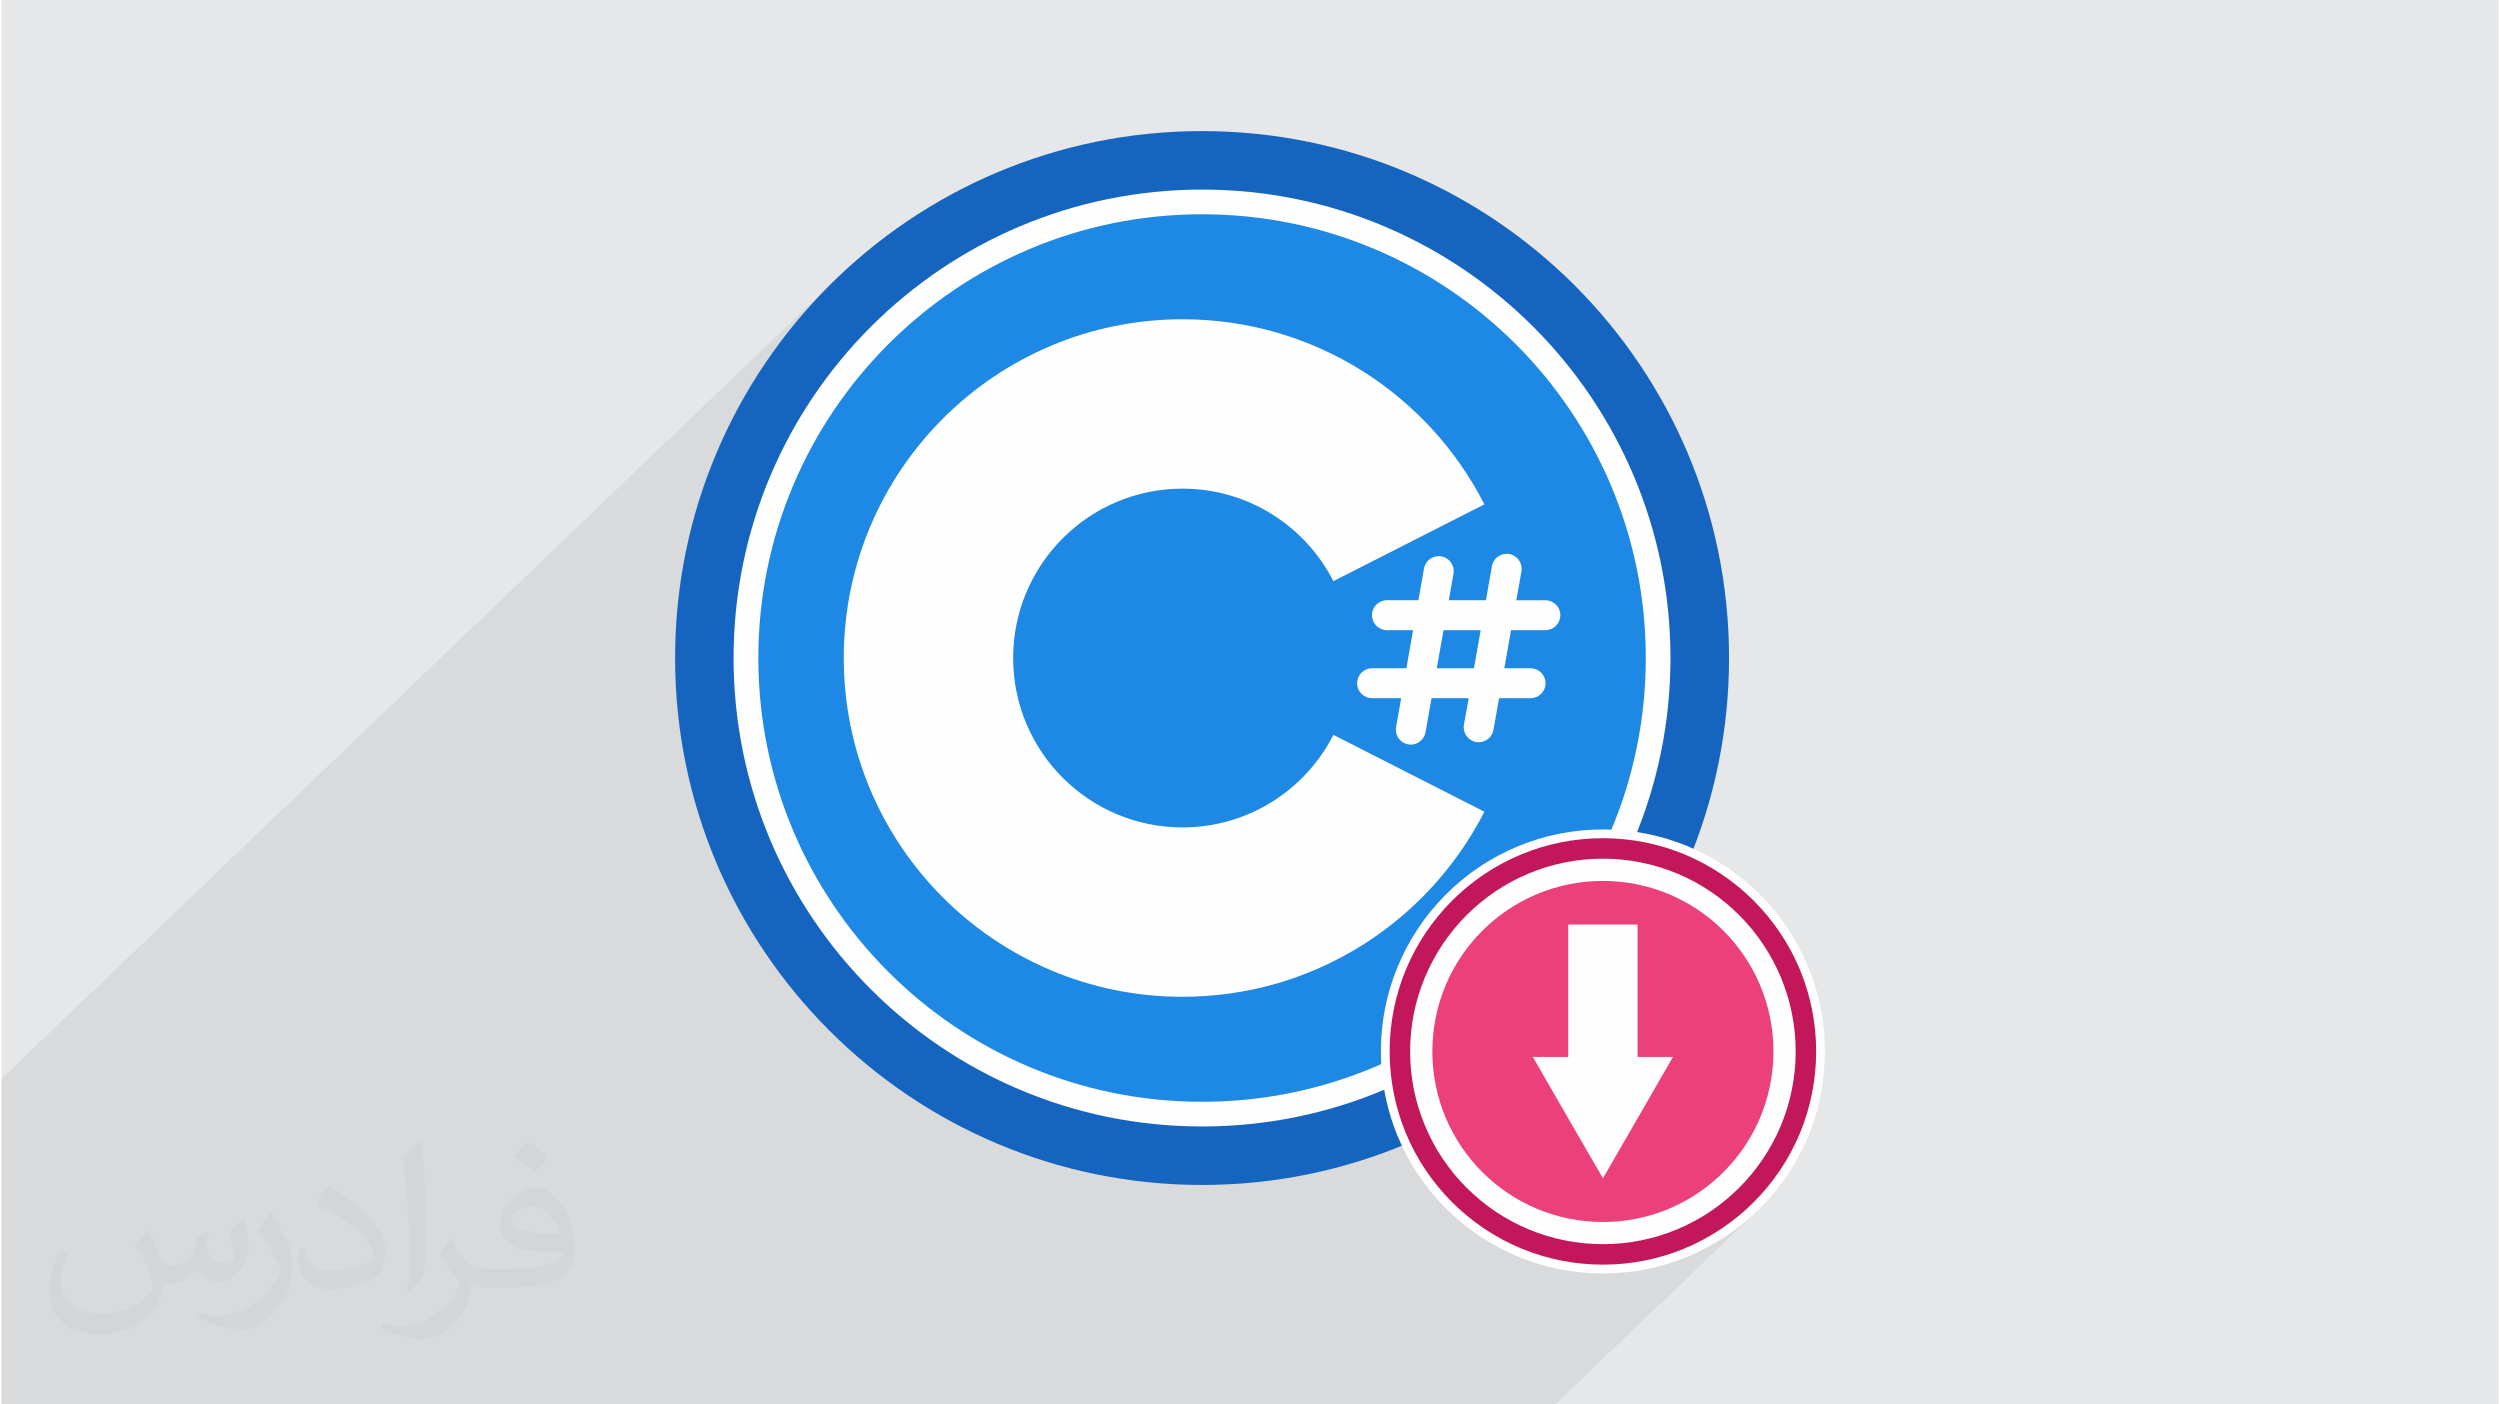 <?xml version="1.0" encoding="UTF-8"?>
<!DOCTYPE svg PUBLIC "-//W3C//DTD SVG 1.0//EN" "http://www.w3.org/TR/2001/REC-SVG-20010904/DTD/svg10.dtd">
<!-- Creator: CorelDRAW 2017 -->
<svg xmlns="http://www.w3.org/2000/svg" xml:space="preserve" width="356px" height="200px" version="1.0" shape-rendering="geometricPrecision" text-rendering="geometricPrecision" image-rendering="optimizeQuality" fill-rule="evenodd" clip-rule="evenodd"
viewBox="0 0 35600 20025"
 xmlns:xlink="http://www.w3.org/1999/xlink">
 <g id="Layer_x0020_1">
  <g id="_2456396909824">
   <polygon fill="#E6E7E8" points="0,0 35600,0 35600,20025 0,20025 "/>
   <path fill="#373435" fill-opacity="0.031" d="M2082 17547c68,104 112,203 155,312 32,64 49,183 199,183 44,0 107,-14 163,-45 63,-33 111,-83 136,-159l60 -202 146 -72 10 10c-20,77 -25,149 -25,206 0,170 146,234 262,234 68,0 129,-34 129,-95 0,-81 -34,-217 -78,-339 68,-68 136,-136 214,-191l12 6c34,144 53,287 53,381 0,93 -41,196 -75,264 -70,132 -194,238 -344,238 -114,0 -241,-58 -328,-163l-5 0c-82,101 -209,193 -412,193l-63 0c-10,134 -39,229 -83,314 -121,237 -480,404 -818,404 -470,0 -706,-272 -706,-633 0,-223 73,-431 185,-578l92 38c-70,134 -117,262 -117,385 0,338 275,499 592,499 294,0 658,-187 724,-404 -25,-237 -114,-348 -250,-565 41,-72 94,-144 160,-221l12 0 0 0zm5421 -1274c99,62 196,136 291,221 -53,74 -119,142 -201,202 -95,-77 -190,-143 -287,-213 66,-74 131,-146 197,-210l0 0zm51 926c-160,0 -291,105 -291,183 0,168 320,219 703,217 -48,-196 -216,-400 -412,-400zm-359 895c208,0 390,-6 529,-41 155,-39 286,-118 286,-171 0,-15 0,-31 -5,-46 -87,8 -187,8 -274,8 -282,0 -498,-64 -583,-222 -21,-44 -36,-93 -36,-149 0,-152 66,-303 182,-406 97,-85 204,-138 313,-138 197,0 354,158 464,408 60,136 101,293 101,491 0,132 -36,243 -118,326 -153,148 -435,204 -867,204l-196 0 0 0 -51 0c-107,0 -184,-19 -245,-66l-10 0c3,25 5,50 5,72 0,97 -32,221 -97,320 -192,287 -400,410 -580,410 -182,0 -405,-70 -606,-161l36 -70c65,27 155,46 279,46 325,0 752,-314 805,-619 -12,-25 -34,-58 -65,-93 -95,-113 -155,-208 -211,-307 48,-95 92,-171 133,-239l17 -2c139,282 265,445 546,445l44 0 0 0 204 0 0 0zm-1408 299c24,-130 26,-276 26,-413l0 -202c0,-377 -48,-926 -87,-1282 68,-75 163,-161 238,-219l22 6c51,450 63,972 63,1452 0,126 -5,250 -17,340 -7,114 -73,201 -214,332l-31 -14 0 0zm-1449 -596c7,177 94,318 398,318 189,0 349,-50 526,-135 32,-14 49,-33 49,-49 0,-111 -85,-258 -228,-392 -139,-126 -323,-237 -495,-311 -59,-25 -78,-52 -78,-77 0,-51 68,-158 124,-235l19 -2c197,103 417,256 580,427 148,157 240,316 240,489 0,128 -39,250 -102,361 -216,109 -446,192 -674,192 -277,0 -466,-130 -466,-436 0,-33 0,-84 12,-150l95 0 0 0zm-501 -503l172 278c63,103 122,215 122,392l0 227c0,183 -117,379 -306,573 -148,132 -279,188 -400,188 -180,0 -386,-56 -624,-159l27 -70c75,21 162,37 269,37 342,-2 692,-252 852,-557 19,-35 26,-68 26,-90 0,-36 -19,-75 -34,-110 -87,-165 -184,-315 -291,-453 56,-89 112,-174 173,-258l14 2z"/>
   <polygon fill="#373435" fill-opacity="0.078" points="17482,20025 17490,20025 17497,20025 17653,20025 17661,20025 17663,20025 17672,20025 17676,20025 18065,20025 18956,20025 19178,20025 19348,20025 19421,20025 19466,20025 20116,20025 20201,20025 20381,20025 20427,20025 20446,20025 20681,20025 20751,20025 20881,20025 21092,20025 21280,20025 21368,20025 21369,20025 21393,20025 21459,20025 21549,20025 21674,20025 21694,20025 21695,20025 21841,20025 21971,20025 22061,20025 22062,20025 22151,20025 24958,17336 24841,17437 24719,17533 24592,17622 24526,17664 25026,17185 25128,17077 25226,16965 25318,16848 25404,16726 25485,16600 25560,16470 25628,16336 25691,16199 25746,16058 25795,15914 25837,15767 25871,15616 25899,15464 25918,15308 25930,15151 25934,14991 25930,14831 25918,14674 25899,14519 25871,14366 25837,14216 25795,14069 25746,13924 25691,13783 25628,13646 25560,13512 25485,13382 25404,13256 25318,13135 25226,13017 25128,12905 25026,12797 24918,12694 24805,12597 24688,12505 24566,12418 24440,12338 24310,12263 24177,12194 24039,12132 23898,12077 23754,12028 23607,11986 23457,11951 23360,11934 23392,11855 23451,11701 23506,11545 23557,11387 23604,11228 23648,11067 23688,10905 23723,10741 23755,10576 23783,10409 23806,10241 23825,10072 23841,9901 23852,9729 23858,9556 23860,9382 23858,9208 23852,9035 23841,8863 23825,8692 23806,8523 23783,8355 23755,8188 23723,8023 23688,7859 23648,7697 23604,7536 23557,7377 23506,7219 23451,7063 23392,6909 23330,6757 23264,6607 23195,6458 23122,6312 23046,6167 22967,6025 22884,5885 22798,5747 22709,5611 22616,5478 22521,5347 22422,5218 22320,5092 22216,4969 22108,4848 21998,4729 21885,4613 21769,4500 21651,4390 21530,4283 21406,4178 21280,4076 21151,3978 21020,3882 20887,3790 20751,3701 20613,3614 20473,3532 20331,3452 20187,3376 20040,3303 19892,3234 19741,3168 19589,3106 19435,3047 19279,2992 19122,2941 18963,2894 18802,2850 18639,2811 18475,2775 18310,2743 18143,2716 17975,2692 17806,2673 17635,2658 17463,2647 17290,2640 17116,2638 16942,2640 16769,2647 16597,2658 16427,2673 16257,2692 16089,2716 15923,2743 15757,2775 15593,2811 15431,2850 15270,2894 15111,2941 14953,2992 14798,3047 14644,3106 14491,3168 14341,3234 14193,3303 14046,3376 13902,3452 13759,3532 13619,3614 13481,3701 13346,3790 13212,3882 13081,3978 12953,4076 12827,4178 12703,4283 12582,4390 12463,4500 12348,4613 10055,6810 10059,6799 10124,6627 10194,6458 10267,6290 10344,6125 10425,5962 10510,5801 10599,5642 10691,5486 10787,5333 10886,5181 10989,5033 11096,4887 11206,4743 11319,4603 11435,4465 11555,4330 11678,4198 11804,4069 0,15380 0,16445 0,16535 0,16734 0,17023 0,18584 0,18829 0,19040 0,19384 0,19721 0,20025 691,20025 2241,20025 3316,20025 5802,20025 6204,20025 6215,20025 6241,20025 7699,20025 7748,20025 7783,20025 7785,20025 7908,20025 8234,20025 8251,20025 8340,20025 8500,20025 8586,20025 8668,20025 8716,20025 8843,20025 9026,20025 9038,20025 9075,20025 9197,20025 9221,20025 9274,20025 9509,20025 9630,20025 9879,20025 10000,20025 10038,20025 10044,20025 10300,20025 10358,20025 10472,20025 10481,20025 10490,20025 10490,20025 10576,20025 10842,20025 10846,20025 11234,20025 11282,20025 11292,20025 11377,20025 12321,20025 12612,20025 12710,20025 12753,20025 12979,20025 13004,20025 13005,20025 13095,20025 13185,20025 13185,20025 13390,20025 13463,20025 13554,20025 13607,20025 13607,20025 13697,20025 13698,20025 13763,20025 13788,20025 13850,20025 13942,20025 14044,20025 14064,20025 14064,20025 14340,20025 14413,20025 14538,20025 14605,20025 14830,20025 14841,20025 14893,20025 15147,20025 15154,20025 15196,20025 15452,20025 15663,20025 15754,20025 15757,20025 15916,20025 15982,20025 16135,20025 16662,20025 16869,20025 17167,20025 "/>
   <g>
    <circle fill="#1E88E5" cx="17116" cy="9382" r="6535"/>
    <path fill="#FEFEFE" fill-rule="nonzero" d="M17116 2638c1863,0 3549,755 4769,1975 1220,1221 1975,2907 1975,4769 0,1862 -755,3548 -1975,4769 -1220,1220 -2906,1975 -4769,1975 -1862,0 -3548,-755 -4768,-1975 -1221,-1221 -1976,-2907 -1976,-4769 0,-1862 755,-3548 1976,-4769 1220,-1220 2906,-1975 4768,-1975zm4474 2270c-1145,-1145 -2727,-1853 -4474,-1853 -1747,0 -3329,708 -4473,1853 -1145,1145 -1853,2727 -1853,4474 0,1747 708,3329 1853,4474 1144,1145 2726,1853 4473,1853 1747,0 3329,-708 4474,-1853 1145,-1145 1853,-2727 1853,-4474 0,-1747 -708,-3329 -1853,-4474z"/>
    <path fill="#1565C0" fill-rule="nonzero" d="M17116 1869c2075,0 3953,841 5313,2200 1360,1360 2201,3238 2201,5313 0,2075 -841,3953 -2201,5313 -1360,1359 -3238,2200 -5313,2200 -2074,0 -3953,-841 -5312,-2200 -1360,-1360 -2201,-3238 -2201,-5313 0,-2075 841,-3953 2201,-5313 1359,-1359 3238,-2200 5312,-2200zm4723 2790c-1208,-1208 -2878,-1956 -4723,-1956 -1844,0 -3514,748 -4722,1956 -1209,1209 -1957,2879 -1957,4723 0,1844 748,3514 1957,4723 1208,1208 2878,1956 4722,1956 1845,0 3515,-748 4723,-1956 1209,-1209 1956,-2879 1956,-4723 0,-1844 -747,-3514 -1956,-4723z"/>
    <path fill="#FEFEFE" fill-rule="nonzero" d="M18989 10478c-399,783 -1212,1319 -2151,1319 -1334,0 -2415,-1081 -2415,-2415 0,-1333 1081,-2415 2415,-2415 939,0 1752,537 2151,1319l2153 -1095c-799,-1566 -2426,-2639 -4304,-2639 -2667,0 -4830,2162 -4830,4830 0,2668 2163,4830 4830,4830 1878,0 3505,-1073 4304,-2639l-2153 -1095 0 0z"/>
    <path fill="#FEFEFE" fill-rule="nonzero" d="M22011 8985c119,0 214,-96 214,-214 0,-117 -95,-213 -214,-213l-414 0 73 -411c20,-116 -58,-227 -173,-248 -117,-20 -227,58 -248,173l-85 486 -529 0 66 -378c20,-116 -57,-227 -173,-247 -117,-21 -227,57 -247,173l-80 452 -449 0c-118,0 -213,96 -213,213 0,118 95,214 213,214l373 0 -95 543 -490 0c-118,0 -213,95 -213,214 0,117 95,213 213,213l415 0 -72 411c-22,116 56,227 172,247 13,2 25,4 37,4 102,0 192,-74 211,-177l85 -485 530 0 -68 377c-20,116 58,227 174,248 13,2 25,3 37,3 102,0 191,-73 210,-176l80 -452 449 0c118,0 214,-96 214,-213 0,-119 -96,-214 -214,-214l-374 0 96 -543 489 0 0 0zm-1018 543l0 0 -530 0 96 -543 530 0 -96 543z"/>
    <circle fill="#EC407A" cx="22832" cy="14991" r="2640"/>
    <path fill="#FEFEFE" fill-rule="nonzero" d="M22832 12142c786,0 1498,319 2014,835 515,516 834,1228 834,2014 0,787 -319,1499 -834,2015 -516,515 -1228,834 -2014,834 -787,0 -1499,-319 -2014,-834 -516,-516 -835,-1228 -835,-2015 0,-786 319,-1498 834,-2013 516,-517 1228,-836 2015,-836zm1719 1129c-440,-439 -1048,-711 -1719,-711 -672,0 -1280,272 -1720,711 -440,440 -712,1048 -712,1720 0,672 272,1280 712,1720 440,440 1048,712 1720,712 671,0 1279,-272 1719,-712 440,-440 712,-1048 712,-1720 0,-672 -272,-1280 -712,-1720z"/>
    <path fill="#C2185B" fill-rule="nonzero" d="M22832 11888c856,0 1632,348 2194,909 561,562 908,1338 908,2194 0,857 -347,1633 -908,2194 -562,562 -1338,909 -2194,909 -857,0 -1633,-347 -2195,-909 -561,-561 -908,-1337 -908,-2194 0,-856 347,-1632 908,-2194 562,-561 1338,-909 2195,-909zm1899 1204c-486,-486 -1158,-787 -1899,-787 -742,0 -1414,301 -1900,787 -485,486 -786,1158 -786,1899 0,742 301,1413 786,1899 486,486 1158,787 1900,787 741,0 1413,-301 1899,-787 485,-486 786,-1157 786,-1899 0,-741 -301,-1413 -786,-1899z"/>
    <path fill="#FEFEFE" fill-rule="nonzero" d="M22832 11826c428,0 837,85 1210,240 387,160 736,395 1028,687 291,291 527,640 687,1028 155,373 240,782 240,1210 0,428 -85,837 -240,1210 -160,388 -396,737 -687,1028 -292,292 -641,527 -1028,688 -373,154 -782,240 -1210,240 -429,0 -838,-86 -1211,-240 -387,-161 -736,-396 -1028,-688 -291,-291 -526,-640 -687,-1028 -155,-373 -240,-782 -240,-1210 0,-428 85,-837 240,-1210 161,-388 396,-737 687,-1028 292,-292 641,-527 1028,-687 373,-155 782,-240 1211,-240zm1162 355c-357,-148 -750,-230 -1162,-230 -412,0 -805,82 -1163,230 -372,154 -707,380 -987,660 -281,281 -507,616 -661,987 -148,358 -230,751 -230,1163 0,412 82,805 230,1163 154,372 380,707 661,987 280,280 615,506 987,660 358,148 751,230 1163,230 412,0 805,-82 1162,-230 372,-154 707,-380 987,-660 281,-280 507,-615 661,-987 148,-358 230,-751 230,-1163 0,-412 -82,-805 -230,-1163 -154,-371 -380,-706 -661,-987 -280,-280 -615,-506 -987,-660zm692 955c-474,-474 -1130,-768 -1854,-768 -356,0 -695,71 -1004,199 -320,132 -609,327 -851,569 -242,242 -437,531 -570,852 -128,308 -199,648 -199,1003 0,356 71,695 199,1004 133,320 328,609 570,851 242,242 531,437 851,570 309,127 648,198 1004,198 355,0 694,-71 1003,-198 320,-133 609,-328 851,-570 475,-474 769,-1130 769,-1855 0,-355 -71,-695 -199,-1003 -133,-321 -328,-610 -570,-852zm-1854 -893c759,0 1446,308 1943,805 253,253 457,556 596,892 135,324 209,679 209,1051 0,759 -308,1446 -805,1943 -253,253 -556,458 -893,597 -324,134 -679,208 -1050,208 -372,0 -727,-74 -1051,-208 -337,-139 -640,-344 -893,-597 -253,-252 -457,-555 -596,-892 -135,-324 -209,-679 -209,-1051 0,-372 74,-727 209,-1051 139,-336 343,-639 596,-892 253,-253 556,-458 893,-597 324,-134 679,-208 1051,-208z"/>
    <polygon fill="#FEFEFE" points="22337,13182 23326,13182 23326,15070 23830,15070 23331,15936 22832,16800 22332,15936 21833,15070 22337,15070 "/>
   </g>
  </g>
 </g>
</svg>
